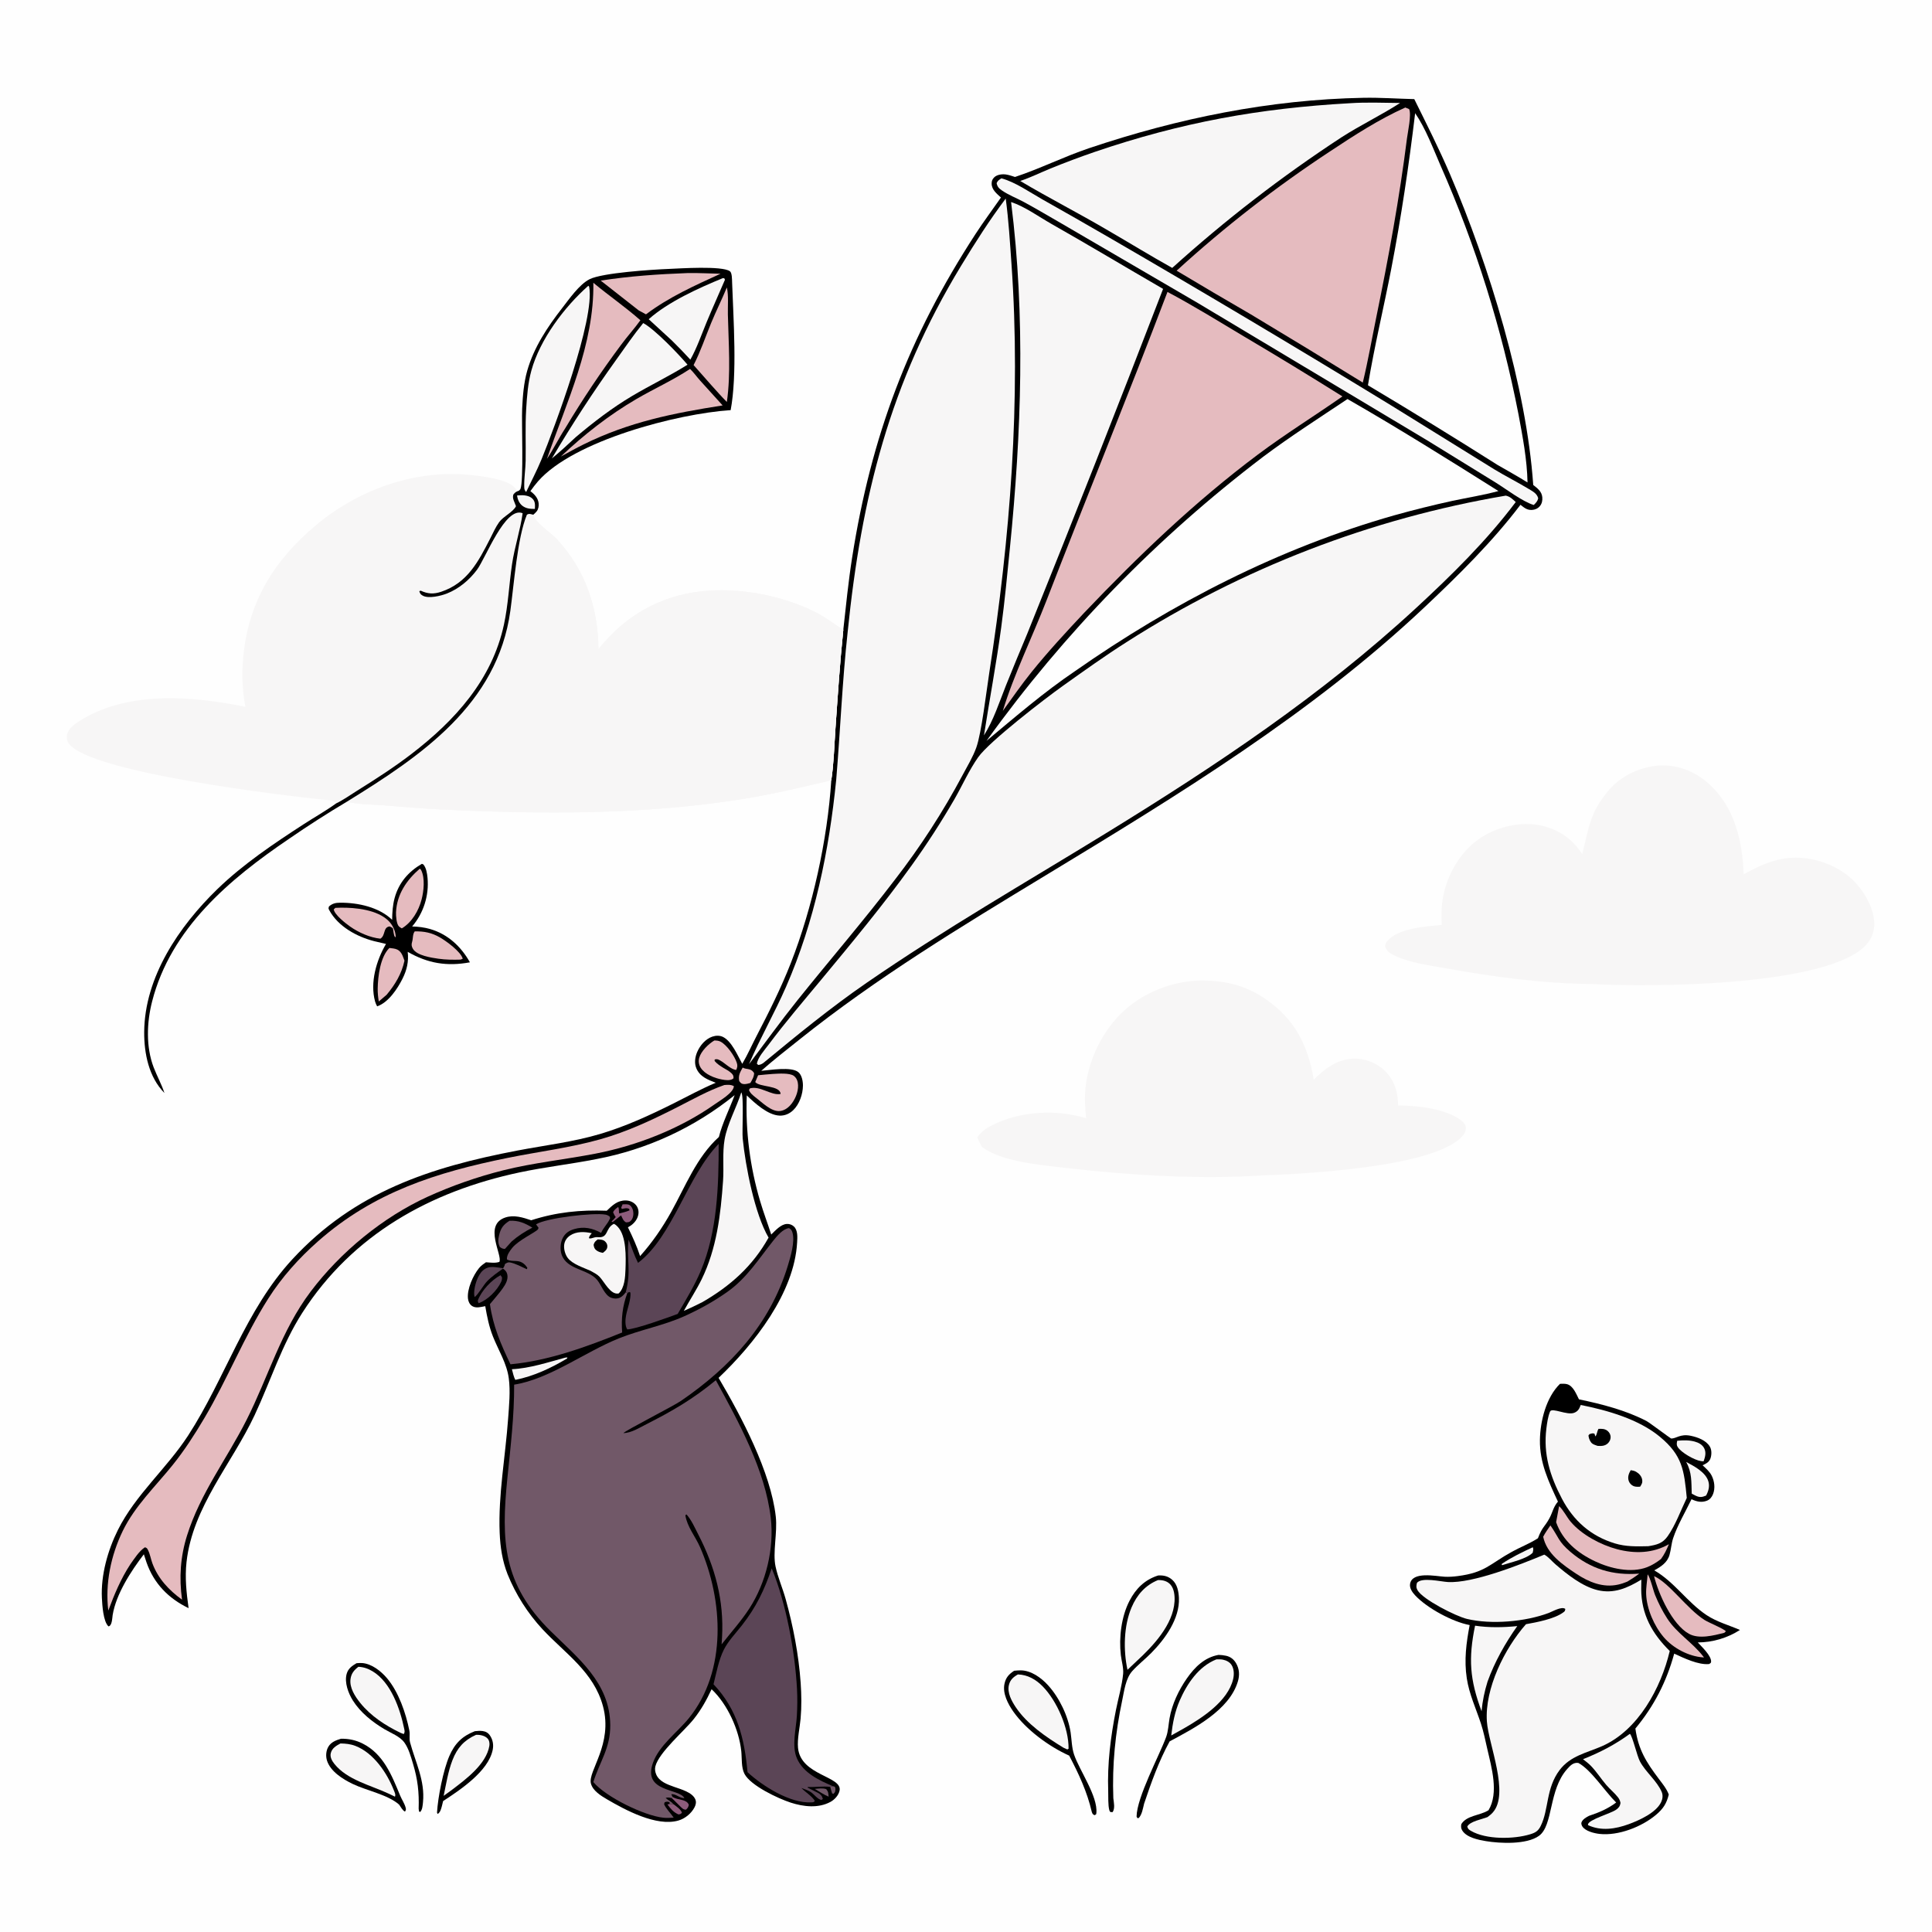 <svg version="1.1" xmlns="http://www.w3.org/2000/svg" style="display: block;" viewBox="0 0 2048 2048" width="1024" height="1024">
<path transform="translate(0,0)" fill="rgb(254,254,254)" d="M 0 0 L 2048 0 L 2048 2048 L 0 2048 L 0 0 z"/>
<path transform="translate(0,0)" fill="rgb(0,0,0)" d="M 1075.95 187.597 C 1102.57 178.782 1127.86 166.031 1154.52 157.063 C 1248.6 125.407 1345.94 105.515 1445.37 103.667 C 1463.37 103.332 1481.23 104.652 1499.2 105.067 C 1512.31 131.648 1525.52 157.726 1537.21 185.009 C 1578.33 280.98 1618.09 410.109 1625.29 514.097 C 1629.84 517.695 1634.32 520.906 1634.9 527.14 C 1635.21 530.493 1634.52 533.926 1632.3 536.547 C 1630.14 539.094 1627.16 540.387 1623.86 540.553 C 1618.61 540.815 1615.67 538.161 1611.76 535.085 C 1582.19 574.133 1545.89 609.908 1510.33 643.433 C 1390.1 756.768 1248.88 842.794 1108.26 928.027 C 1018.41 982.488 929.524 1036.29 847.321 1102.07 C 833.763 1112.92 819.961 1123.59 806.965 1135.11 C 816.392 1134.38 838.89 1130.41 846.278 1136.53 C 850.055 1139.66 851.19 1146.29 851.144 1150.89 C 851.054 1159.86 847.412 1170.55 840.827 1176.85 C 836.818 1180.69 831.78 1182.86 826.185 1182.58 C 813.768 1181.96 800.208 1169.41 791.593 1161.18 C 790.191 1199.07 794.981 1236.93 805.774 1273.27 C 809.268 1285.2 813.74 1296.81 817.526 1308.64 C 821.893 1304.49 827.606 1297.82 834.03 1297.44 C 836.756 1297.27 839.435 1298.21 841.458 1300.04 C 845.886 1304.04 845.276 1311.59 844.985 1316.98 C 842.089 1370.62 799.378 1424.78 761.737 1460.58 C 785.747 1501.3 817.097 1560.45 822.348 1607.58 C 824.251 1624.66 818.918 1645.68 822.109 1660.56 C 824.618 1672.26 829.592 1683.44 832.8 1694.97 C 840.767 1723.63 846.658 1754.09 848.728 1783.79 C 849.606 1796.39 849.784 1809.21 848.672 1821.8 C 847.811 1831.54 845.018 1843.27 845.943 1852.87 C 848.789 1882.42 893.198 1882.7 889.959 1898.19 C 888.919 1903.16 884.677 1907.71 880.343 1910.07 C 867.445 1917.1 851.612 1915.2 838.186 1910.85 C 824.901 1906.54 795.78 1892.92 789.176 1880.38 C 785.647 1873.68 786.569 1863.79 785.789 1856.31 C 783.418 1833.59 771.067 1806.32 754.313 1790.66 C 749.026 1802.06 743.223 1812.44 735.389 1822.3 C 725.322 1834.96 698.583 1857.46 694.713 1872.41 C 693.997 1875.17 694.463 1878.22 695.547 1880.85 C 698.718 1888.54 707.409 1891.56 714.594 1894.14 C 721.696 1896.69 733.887 1899.85 737.071 1907.38 C 738.285 1910.25 737.613 1913.16 736.24 1915.81 C 732.824 1922.39 726.118 1927.85 719.022 1929.87 C 695.702 1936.5 662.708 1918.62 643.405 1907.32 C 636.936 1903.54 628.453 1898.33 626.405 1890.63 C 622.921 1877.52 650.031 1849.06 639.203 1808.72 C 629.411 1772.24 599.225 1752.96 575.025 1727 C 559.307 1710.02 546.796 1690.33 538.099 1668.88 C 532.474 1654.62 530.286 1639.9 529.667 1624.64 C 528.053 1584.8 535.761 1543.76 538.628 1503.93 C 539.624 1490.1 541.168 1474.74 539.325 1460.99 C 537.197 1445.1 528.329 1431.37 522.53 1416.69 C 518.399 1406.24 516.278 1395.63 514.384 1384.58 C 510.052 1385.38 504.704 1387.05 500.666 1384.57 C 497.908 1382.89 496.439 1379.76 496.073 1376.64 C 494.896 1366.6 501.526 1351.86 507.831 1344.19 C 509.902 1341.67 512.462 1339.87 515.14 1338.05 C 519.853 1338.36 524.837 1339.18 529.374 1337.65 C 532.865 1330.44 512.014 1298.31 535.801 1290.55 C 544.957 1287.57 554.373 1290.59 563.08 1293.53 C 589.916 1284.91 615.104 1282.38 643.189 1283.42 C 649.198 1277.7 654.508 1272.37 663.421 1272.53 C 667.343 1272.6 671.213 1274.15 673.86 1277.1 C 676.283 1279.8 677.227 1283.36 676.735 1286.92 C 676.041 1291.96 672.787 1296.21 668.736 1299.1 C 667.74 1299.8 666.712 1300.44 665.637 1301.02 C 670.51 1310.98 675.085 1320.95 678.524 1331.52 C 691.377 1317.16 702.115 1301.54 711.477 1284.71 C 726.667 1257.4 738.419 1226.62 762.048 1205.24 C 765.74 1190.46 773.416 1175.28 778.76 1160.9 C 736.315 1195.22 686.029 1218.5 632.395 1228.64 C 605.221 1234.04 577.619 1237.07 550.495 1242.85 C 456.007 1262.99 373.724 1308.73 320.533 1391.5 C 298.758 1425.38 286.903 1463.86 269.935 1500.06 C 245.756 1551.65 204.224 1597.29 197.722 1655.8 C 195.885 1672.34 197.639 1688.35 199.91 1704.71 C 178.657 1694.4 163.229 1678.8 155.319 1656.23 C 154.33 1653.37 153.383 1650.5 152.48 1647.62 C 138.998 1665.2 123.03 1689.74 119.423 1712.01 C 118.882 1715.36 118.878 1723.39 115 1724.03 C 109.422 1719.05 108.374 1701.33 108.013 1694 C 106.816 1669.66 114.24 1643.3 125.052 1621.68 C 143.764 1584.26 176.775 1556.62 199.458 1521.66 C 238.99 1460.71 259.919 1389 309.87 1334.93 C 375.868 1263.49 455.849 1237.32 548.466 1219.63 C 577.72 1214.04 607.653 1210.54 636.254 1202.03 C 663.403 1193.96 689.143 1182.08 714.425 1169.44 C 729.092 1162.11 743.592 1154.12 758.716 1147.78 C 750.333 1144.54 741.888 1141.39 738.136 1132.41 C 735.817 1126.87 736.771 1120.45 739.095 1115.08 C 742.082 1108.17 747.834 1101.35 755.141 1098.86 C 758.867 1097.59 763.059 1097.47 766.624 1099.31 C 775.722 1104.01 781.981 1118.91 786.816 1127.71 C 792.548 1117.96 797.128 1107.53 802.348 1097.5 C 815.336 1072.54 827.952 1047.29 838.234 1021.07 C 861.334 962.156 877.162 890.168 881.201 827.086 C 883.94 809.015 884.368 790.051 885.647 771.789 C 888.085 736.987 890.367 702.22 893.944 667.51 C 896.771 642.062 899.318 616.373 903.293 591.078 C 923.502 462.45 963.178 356.93 1034.27 247.782 C 1042.79 234.704 1052.13 222.188 1061.05 209.382 C 1056.73 205.408 1051.15 201.087 1051.18 194.592 C 1051.2 191.739 1051.97 189.829 1054.04 187.86 C 1057.17 184.898 1062.76 184.353 1066.79 185.026 C 1069.89 185.543 1072.96 186.631 1075.95 187.597 z"/>
<path transform="translate(0,0)" fill="rgb(247,246,246)" d="M 1596.15 525.393 C 1600.57 526.211 1603.56 529.253 1606.75 532.18 C 1575.82 573.347 1538.54 609.951 1500.79 644.802 C 1400.82 737.088 1289.12 811.493 1173.5 882.561 C 1088.11 935.053 1001.02 984.976 918.457 1041.96 C 880.359 1068.25 844.838 1097.35 809.17 1126.79 C 807.258 1128.09 806.127 1128.61 803.829 1128.91 L 802.359 1127.67 C 803.143 1121.09 810.81 1112.63 814.83 1107.25 C 832.396 1083.73 851.639 1061.28 870.375 1038.69 C 903.073 999.251 936.469 959.099 966.304 917.48 C 982.639 894.755 997.841 871.236 1011.85 847.009 C 1020.18 832.511 1027.31 816.24 1036.96 802.629 C 1048.82 785.884 1107.82 740.459 1127.09 726.769 C 1149.3 710.99 1171.5 695.051 1194.52 680.462 C 1316.65 602.382 1453.24 549.648 1596.15 525.393 z"/>
<path transform="translate(0,0)" fill="rgb(113,88,104)" d="M 545.019 1467.78 C 582.403 1461.92 619.882 1433.24 656.032 1418.72 C 678.586 1409.65 703.176 1405.22 725.167 1395.35 C 741.322 1388.09 756.389 1379.75 770.882 1369.54 C 791.658 1354.9 804.411 1334.34 819.857 1314.95 C 823.688 1310.14 830.092 1302.54 836.392 1301.85 C 838.517 1303.11 839.271 1304.1 840.013 1306.51 C 842.957 1316.03 837.917 1332.59 835.099 1341.83 C 816.181 1403.85 774.452 1448.93 721.956 1484.93 C 713.57 1490.68 662.133 1516.79 660.827 1519.19 C 669.326 1518.93 677.732 1513.5 685.128 1509.76 C 713.011 1495.65 734.476 1483.09 758.815 1463.11 C 783.059 1507.42 811.072 1558.15 817.038 1608.98 C 820.83 1641.29 812.064 1677.75 794.355 1705.06 C 785.728 1718.36 774.725 1730.59 764.925 1743.08 C 765.096 1740.67 765.25 1738.25 765.388 1735.84 C 767.607 1696.44 758.068 1661.24 740.151 1626.49 C 736.539 1619.48 732.948 1611.2 727.701 1605.34 L 726.507 1606.26 C 728.443 1618.55 737.073 1628.62 742.003 1639.87 C 766.632 1696.05 770.945 1771.22 730.192 1821.4 C 718.043 1836.35 698.901 1849.99 692.219 1868.52 C 680.812 1900.14 720.265 1895.52 725.46 1906.04 C 720.542 1906.43 716.175 1901.14 711.599 1902.03 L 712.949 1904.86 L 712.076 1906.04 C 709.784 1905.59 707.877 1904.99 705.628 1905.94 C 708.253 1908.52 711.524 1909.53 713.776 1912.47 L 709.837 1912.31 L 709.758 1910.43 C 707.228 1909.69 707.045 1909.61 704.572 1910.48 L 703.957 1912.46 C 705.77 1917.11 711.239 1922.44 714.155 1926.78 C 710.55 1926.99 706.842 1927.24 703.241 1926.86 C 682.987 1924.77 642.163 1904.91 628.965 1889.05 C 635.803 1867.22 647.101 1853.13 646.903 1828.68 C 646.537 1783.67 612.599 1757.6 583.474 1728.83 C 533.069 1679.04 531.101 1633.38 537.83 1567 C 541.176 1533.99 545.187 1500.98 545.019 1467.78 z"/>
<path transform="translate(0,0)" fill="rgb(247,246,246)" d="M 898.536 670.119 C 913.149 526.262 943.261 406.116 1018.98 281.459 C 1033.85 256.981 1048.85 233.385 1066.11 210.488 C 1069.22 233.521 1070.6 256.916 1072.23 280.098 C 1082.33 424.286 1070.86 570.583 1048.66 713.228 C 1045.67 732.47 1040.47 776.935 1034.93 792.419 C 1031.35 802.422 1025.34 812.339 1020.34 821.701 C 999.633 860.571 975.663 897.616 948.692 932.436 C 915.442 976.065 879.622 1017.51 845.355 1060.28 C 827.572 1082.48 811.028 1105.39 793.96 1128.09 C 805.89 1100.12 821.138 1073.8 833.297 1045.94 C 863.633 976.44 878.907 901.69 886.424 826.492 C 890.757 774.421 892.853 722.05 898.536 670.119 z"/>
<path transform="translate(0,0)" fill="rgb(229,187,191)" d="M 1237.57 309.462 C 1265.13 324.076 1292.01 340.751 1318.81 356.738 C 1353.83 377.439 1388.58 398.598 1423.04 420.21 C 1393.28 441.02 1362.67 459.943 1333.52 481.765 C 1266.61 531.853 1206.69 589.27 1149.15 649.708 C 1130.23 669.845 1110.75 690.956 1093.45 712.442 C 1082.78 725.696 1073 739.811 1063.02 753.596 C 1074.36 715.945 1094.71 674.277 1109.27 636.693 C 1151.61 527.447 1195.99 419.007 1237.57 309.462 z"/>
<path transform="translate(0,0)" fill="rgb(247,246,246)" d="M 1071.79 214.149 C 1086.23 218.887 1101.22 229.786 1114.52 237.329 C 1154.25 259.849 1193.4 283.364 1232.92 306.239 C 1185.93 428.469 1137.93 550.311 1088.94 671.755 C 1081.28 689.968 1073.76 708.237 1066.37 726.559 C 1059.34 744.264 1053.26 763.382 1043.05 779.512 C 1049 741.222 1056.18 703.264 1061.36 664.824 C 1065.12 636.921 1067.74 608.801 1070.55 580.789 C 1082.74 459.057 1087.1 335.875 1071.79 214.149 z"/>
<path transform="translate(0,0)" fill="rgb(254,254,254)" d="M 1428.41 423.006 C 1482.53 454.043 1535.6 487.293 1588.4 520.529 C 1572.37 524.871 1556.06 527.447 1539.83 530.876 C 1519.03 535.424 1498.37 540.567 1477.86 546.297 C 1356.27 580.853 1242.78 639.186 1139.48 711.493 C 1106.36 733.878 1076.45 759.757 1045.78 785.287 C 1127.99 670.964 1226.76 569.528 1338.86 484.318 C 1367.81 462.61 1398.32 443.072 1428.41 423.006 z"/>
<path transform="translate(0,0)" fill="rgb(229,187,191)" d="M 1489.71 113.966 L 1493.74 115.655 C 1496.4 121.585 1492.32 139.849 1491.47 146.593 C 1483.45 210.226 1471.96 272.768 1459.07 335.572 C 1454.3 358.85 1450.2 382.435 1444.62 405.53 C 1405.31 381.222 1365.84 357.182 1326.21 333.414 C 1299.79 318.12 1273.47 302.628 1247.28 286.939 C 1298.13 240.486 1352.59 198.143 1410.14 160.311 C 1435.36 143.595 1462.07 126.319 1489.71 113.966 z"/>
<path transform="translate(0,0)" fill="rgb(254,254,254)" d="M 1500.12 119.976 C 1511.22 136.09 1519.17 157.389 1526.97 175.341 C 1564.3 259.978 1592.04 348.524 1609.69 439.327 C 1614.11 463.031 1618.76 487.259 1619.24 511.422 C 1608.88 504.935 1598.08 499.004 1587.5 492.872 C 1542.07 464.112 1496.26 435.958 1450.08 408.416 C 1456.86 367.171 1466.82 326.222 1474.75 285.159 C 1485.36 230.147 1493.43 175.593 1500.12 119.976 z"/>
<path transform="translate(0,0)" fill="rgb(247,246,246)" d="M 1430.68 109.433 C 1448.35 108.209 1466.46 109.011 1484.18 109.161 C 1463.98 122.174 1442.12 132.615 1421.91 145.629 C 1358.64 187.027 1298.7 233.291 1242.62 284 C 1219.63 271.193 1197.22 257.401 1174.45 244.211 C 1143.81 226.147 1112.05 210.032 1081.49 191.838 C 1092.26 188.215 1102.86 183.035 1113.39 178.7 C 1129.01 172.329 1144.8 166.405 1160.75 160.934 C 1251.96 129.869 1334.91 114.751 1430.68 109.433 z"/>
<path transform="translate(0,0)" fill="rgb(229,187,191)" d="M 767.86 1150.16 C 771.361 1149.93 774.93 1149.59 777.952 1151.41 C 777.55 1158.38 763.371 1166.53 757.835 1170.44 C 721.145 1196.41 675.217 1214.43 631.137 1222.92 C 598.569 1229.19 565.656 1232.53 533.41 1240.59 C 506.013 1247.47 479.29 1256.81 453.567 1268.48 C 405.887 1290.22 360.977 1327.17 329.381 1369.02 C 297.924 1410.68 284.428 1459.63 261.214 1505.48 C 240.289 1546.81 212.391 1582.78 198.288 1627.63 C 191.203 1650.16 189.749 1672.34 192.967 1695.72 C 179.122 1685.73 167.651 1673.5 161.588 1657.33 C 159.875 1652.76 159.097 1647.44 156.89 1643.13 C 155.892 1641.19 155.757 1640.95 153.649 1640.18 C 147.407 1644.24 142.492 1652.18 138.178 1658.16 C 128.077 1673.62 121.218 1690.06 114.807 1707.27 C 111.307 1678.61 117.612 1648.6 130.168 1622.77 C 142.936 1596.5 164.674 1575.74 182.838 1553.23 C 195.432 1537.62 206.251 1520.78 216.468 1503.54 C 241.13 1461.93 259.018 1416.38 284.461 1376.39 C 298.841 1353.79 317.035 1333.55 337.093 1315.86 C 396.141 1263.76 462.353 1242.8 538.018 1227.44 C 570.847 1220.77 604.069 1216.79 636.377 1207.68 C 665.186 1199.56 691.911 1186.95 718.491 1173.41 C 734.644 1165.19 750.7 1156.1 767.86 1150.16 z"/>
<path transform="translate(0,0)" fill="rgb(113,88,104)" d="M 533.341 1344.35 C 533.566 1343.99 533.801 1343.63 534.016 1343.26 C 534.715 1342.05 535.008 1341.26 535.288 1339.94 C 537.124 1338.73 538.495 1337.78 540.787 1338.24 C 546.347 1339.35 553.225 1343 558.442 1345.42 L 559.027 1343.97 C 557.059 1340.76 553.98 1338 550.213 1337.14 C 546.064 1336.19 540.892 1337.28 537.371 1335.01 C 536.964 1330.71 540.399 1326 542.985 1322.8 C 549.702 1314.48 567.949 1306.23 570.262 1303.12 C 570.611 1302.66 570.668 1302.03 570.871 1301.48 L 568.233 1297.86 C 578.863 1291.04 629.477 1285.24 641.853 1287.55 C 643.495 1287.86 644.678 1288.48 646.077 1289.36 C 646.898 1291.64 647.064 1290.71 646.179 1292.59 C 643.766 1297.7 639.601 1301.41 637.19 1306.91 C 628.19 1301.85 618.701 1299.87 608.625 1302.9 C 603.244 1304.51 599.238 1307.15 596.583 1312.23 C 593.948 1317.27 593.504 1324.61 595.355 1329.97 C 600.983 1346.26 623.287 1345.03 633.016 1356.81 C 637.541 1362.29 640.821 1372.83 647.608 1375.56 C 650.618 1376.77 654.109 1376.9 657.096 1375.57 C 659.679 1374.42 661.629 1372.11 663.326 1369.91 L 665.017 1370.58 C 659.832 1384.64 658.4 1397.64 659.514 1412.5 C 622.008 1427.59 581.59 1442.47 541.119 1446.21 C 530.97 1425.04 522.637 1405.92 519.346 1382.45 C 523.787 1376.98 528.745 1371.59 532.807 1365.85 C 535.878 1361.51 538.895 1356.46 537.754 1350.96 C 537.163 1348.11 535.521 1346.4 533.214 1344.76 L 533.341 1344.35 z"/>
<path transform="translate(0,0)" fill="rgb(91,69,86)" d="M 818.054 1662.51 C 833.219 1698.97 842.77 1750.89 844.866 1790.51 C 845.36 1799.84 845.243 1809.41 844.72 1818.75 C 843.936 1832.74 839.044 1850.57 844.712 1863.81 C 851.351 1879.31 868.194 1887.21 882.926 1893.43 L 880.088 1894.18 C 872.113 1893.2 864.321 1894.66 856.281 1894.27 L 856.175 1894.98 C 859.692 1896.85 863.315 1898.51 866.829 1900.37 C 869.941 1902.02 871.308 1903.58 872.272 1906.92 L 870.822 1908.07 C 866.405 1907.26 863.032 1901.85 859.134 1899.45 C 856.221 1897.65 852.703 1896.53 849.498 1895.35 C 853.836 1899.88 860.599 1903.79 863.795 1909.04 C 862.507 1910.54 862.183 1910.47 860.259 1910.58 C 837.576 1911.9 808.317 1893.21 792.418 1878.61 C 789.123 1842.77 781.793 1812.28 756.355 1785.38 C 759.378 1773.48 761.746 1759.87 767.244 1748.86 C 771.934 1739.48 779.833 1731.39 786.287 1723.15 C 801.458 1703.79 810.235 1685.68 818.054 1662.51 z"/>
<path transform="translate(0,0)" fill="rgb(91,69,86)" d="M 676.34 1338.69 C 713.15 1310.87 728.626 1246.52 761.824 1212.56 C 761.892 1256.95 760.371 1305.57 742.943 1346.96 C 736.215 1362.93 727.085 1377.85 718.384 1392.81 C 708.394 1396.52 673.674 1409.08 664.901 1409.22 C 662.322 1405.25 662.829 1398.55 663.716 1394.04 C 665.13 1386.85 668.948 1377.37 668.285 1370.18 L 667.102 1369.55 L 665.017 1370.58 L 663.326 1369.91 C 669.507 1346.09 663.746 1334.91 666.355 1314.08 C 669.54 1322.23 672.389 1330.91 676.34 1338.69 z"/>
<path transform="translate(0,0)" fill="rgb(247,246,246)" d="M 1061.58 189.031 C 1076.51 193.122 1091.63 203.836 1105.08 211.439 C 1128.78 224.775 1152.39 238.261 1175.92 251.896 C 1276.23 310.042 1375.86 369.358 1474.79 429.831 L 1583.94 497.479 C 1596.05 504.835 1608.75 511.165 1620.85 518.504 C 1625.08 521.071 1629.31 523.206 1630.57 528.248 C 1629.78 531.512 1628.14 533.022 1625.87 535.321 C 1613.85 531.681 1596.91 518.646 1585.72 511.692 L 1512.8 466.747 L 1269.97 321.33 L 1126.24 237.485 C 1112.52 229.649 1098.91 221.429 1085 213.952 C 1077.48 209.91 1069.2 206.782 1062.16 201.949 C 1058.92 199.728 1057.21 197.999 1056.46 194.108 C 1057.81 191.197 1058.96 190.78 1061.58 189.031 z"/>
<path transform="translate(0,0)" fill="rgb(247,246,246)" d="M 785.797 1157.93 C 788.756 1161.57 786.486 1198.79 787.294 1206.82 C 790.287 1236.63 800.008 1286.78 814.728 1311.92 C 797.833 1342.18 774.181 1363.21 744.412 1380.37 C 737.996 1383.68 731.483 1386.68 724.888 1389.61 C 731.01 1378.33 738.128 1367.66 743.789 1356.1 C 759.746 1323.5 763.968 1287.46 766.468 1251.72 C 767.465 1237.47 765.667 1221.82 768.112 1207.85 C 771.046 1191.08 780.655 1174.35 785.797 1157.93 z"/>
<path transform="translate(0,0)" fill="rgb(247,246,246)" d="M 650.713 1297.31 C 652.544 1298.14 653.467 1298.99 654.832 1300.44 C 664.229 1310.48 663.478 1332.71 663.048 1345.53 C 662.772 1353.78 662.147 1365.24 655.778 1371.13 C 647.026 1372.82 640.708 1358.75 635.461 1353.37 C 633.101 1350.95 629.961 1349.29 627.021 1347.68 L 625.763 1347 C 618.407 1343.71 606.728 1340 601.833 1333.48 C 599.08 1329.81 597.459 1323.98 598.063 1319.42 C 598.603 1315.33 600.894 1312.01 604.28 1309.71 C 611.034 1305.14 619.7 1305.54 627.297 1307.24 C 625.796 1309.1 624.674 1310.12 624.246 1312.55 C 626.25 1312.89 625.565 1313.01 627.303 1312.53 C 629.63 1311.9 631.262 1311.2 633.738 1311.44 C 645.379 1312.56 641.284 1302.11 650.713 1297.31 z"/>
<path transform="translate(0,0)" fill="rgb(0,0,0)" d="M 633.626 1313.81 C 636.331 1313.98 639.394 1313.99 641.461 1316.03 C 643.197 1317.75 644.031 1319.48 643.747 1321.93 C 643.41 1324.85 641.17 1326.43 639.05 1328.08 C 636.47 1327.55 634.3 1327.01 632.137 1325.36 C 630.027 1323.74 629.666 1322.03 629.238 1319.56 C 630.077 1316.48 631.236 1315.72 633.626 1313.81 z"/>
<path transform="translate(0,0)" fill="rgb(229,187,191)" d="M 819.225 1138.41 C 824.761 1138.14 837.025 1137.08 841.578 1140.52 C 843.83 1142.22 845.174 1144.81 845.685 1147.54 C 847.057 1154.85 843.93 1163.39 839.656 1169.26 C 836.6 1173.45 832.298 1177.06 826.988 1177.71 C 817.572 1178.86 807.712 1168.32 800.591 1163.08 C 797.778 1160.72 795.291 1158.97 793.954 1155.46 L 794.903 1153.74 C 805.721 1150.58 817.519 1161.65 827.487 1159.63 C 826.934 1150.34 804.981 1152.61 800.576 1147.01 L 803.615 1139.81 C 808.796 1139.2 814.026 1138.86 819.225 1138.41 z"/>
<path transform="translate(0,0)" fill="rgb(229,187,191)" d="M 757.218 1102.95 C 759.57 1103 761.63 1103.08 763.788 1104.19 C 770.562 1107.69 778.737 1119.51 781.013 1126.53 C 781.979 1129.51 781.722 1131.41 780.401 1134.18 C 774.851 1133.75 768.444 1126.92 763.49 1124.19 C 761.292 1122.97 760.069 1122.39 757.588 1123.11 L 757.543 1124.69 C 760.154 1127.83 763.287 1129.72 766.685 1131.91 C 769.579 1133.57 773.133 1135.41 775.5 1137.77 C 777.212 1139.48 777.694 1140.7 777.546 1143.04 C 777.249 1143.28 776.98 1143.55 776.655 1143.76 C 773.566 1145.67 768.762 1144.96 765.375 1144.34 C 757.554 1142.91 747.207 1138.91 742.765 1131.84 C 740.766 1128.66 740.154 1125.01 741.179 1121.38 C 743.203 1114.21 750.998 1106.67 757.218 1102.95 z"/>
<path transform="translate(0,0)" fill="rgb(113,88,104)" d="M 540.13 1294.06 C 549.594 1293.57 556.426 1296.56 564.312 1301.34 C 556.383 1305.51 549.118 1310.09 542.363 1316 L 535.216 1323.93 C 532.519 1323.67 532.06 1323.39 529.827 1321.83 C 527.684 1317.6 527.984 1314.15 529.025 1309.58 C 530.759 1301.96 533.547 1298.15 540.13 1294.06 z"/>
<path transform="translate(0,0)" fill="rgb(247,246,246)" d="M 599.35 1439.1 L 601.508 1438.96 L 601.079 1440.1 C 583.903 1450.31 565.988 1458.75 546.316 1462.73 C 544.431 1459.49 543.672 1455.03 542.629 1451.41 C 561.519 1450.56 581.165 1444 599.35 1439.1 z"/>
<path transform="translate(0,0)" fill="rgb(91,69,86)" d="M 533.214 1344.76 C 527.383 1348.93 521.347 1353.01 516.356 1358.19 C 512.587 1362.1 506.54 1372.76 503.103 1374.94 C 502.709 1373.4 502.567 1372.02 502.61 1370.43 C 502.81 1363.04 506.254 1351.72 511.885 1346.75 C 518.425 1340.97 525.633 1343.52 533.341 1344.35 L 533.214 1344.76 z"/>
<path transform="translate(0,0)" fill="rgb(91,69,86)" d="M 530.597 1351.75 L 532.131 1354.02 C 532.211 1355.9 531.977 1357.25 531.184 1358.94 C 526.92 1368.04 516.854 1378.16 507.386 1381.42 C 506.685 1380.51 506.675 1379.78 506.472 1378.67 C 510.385 1368.08 520.755 1357.09 530.597 1351.75 z"/>
<path transform="translate(0,0)" fill="rgb(141,92,123)" d="M 659.961 1276.66 C 662.111 1276.6 665.222 1276.24 667.16 1277.29 C 669.281 1278.44 670.643 1281.28 671.117 1283.55 C 671.791 1286.78 671.319 1291.08 669.063 1293.67 C 667.296 1295.69 666.018 1295.62 663.58 1295.74 C 660.631 1294.13 659.746 1291.26 658.39 1288.36 C 655.456 1290.75 652.479 1293.09 649.462 1295.38 L 648.237 1294.84 C 649.922 1293.34 651.324 1291.92 652.698 1290.13 C 651.417 1288.47 650.697 1286.92 649.896 1284.99 C 651.17 1282.4 652.833 1281.24 655.072 1279.57 C 656.588 1280.21 655.631 1284.35 656.498 1286.33 C 660.165 1285.38 663.878 1284.57 667.343 1283.01 L 666.95 1281.46 C 664.143 1280.13 662.151 1281.04 659.136 1281.55 L 658.512 1280.12 L 659.961 1276.66 z"/>
<path transform="translate(0,0)" fill="rgb(229,187,191)" d="M 787.259 1131.69 C 789.978 1133.19 791.782 1132.81 794.512 1133.61 C 796.955 1134.33 798.056 1135.51 799.404 1137.54 C 799.27 1141.58 797.323 1144.53 795.432 1147.99 C 793.429 1148.61 790.402 1149.39 788.304 1149.16 C 785.626 1148.87 785.154 1147.95 783.626 1146.01 C 782.407 1140.16 784.468 1136.73 787.259 1131.69 z"/>
<path transform="translate(0,0)" fill="rgb(141,92,123)" d="M 712.076 1906.04 L 712.949 1904.86 C 713.448 1905.13 713.942 1905.4 714.446 1905.65 C 719.645 1908.23 727.772 1907.21 730.18 1913.14 C 729.652 1915.66 729.081 1916.52 727.225 1918.31 C 724.194 1918.41 723.152 1916.78 720.955 1914.75 C 717.919 1911.95 715.196 1908.73 712.076 1906.04 z"/>
<path transform="translate(0,0)" fill="rgb(141,92,123)" d="M 713.776 1912.47 C 716.698 1914.56 721.903 1918.16 722.898 1921.58 C 721.405 1923.06 721.306 1923.08 719.218 1923.38 C 713.768 1920.97 710.956 1917.46 707.491 1912.73 L 709.837 1912.31 L 713.776 1912.47 z"/>
<path transform="translate(0,0)" fill="rgb(113,88,104)" d="M 863.695 1896.3 C 867.651 1896.01 872.049 1895.2 875.839 1896.57 C 878.23 1899.44 877.987 1900.9 878.411 1904.54 C 873.442 1902.6 868.368 1898.99 863.695 1896.3 z"/>
<path transform="translate(0,0)" fill="rgb(113,88,104)" d="M 882.926 1893.43 L 884.987 1894.01 C 885.955 1896.36 885.572 1897.12 885.106 1899.66 L 883.534 1901.6 L 882.075 1901.05 C 881.378 1898.76 880.664 1896.5 880.088 1894.18 L 882.926 1893.43 z"/>
<path transform="translate(0,0)" fill="rgb(247,246,246)" d="M 550.05 520.151 C 550.596 519.559 551.367 519.115 551.688 518.377 C 555.241 510.204 552.801 447.897 553.517 433.131 C 554.164 419.799 555.204 405.933 558.864 393.06 C 565.905 368.297 580.192 346.781 595.853 326.662 C 603.429 316.93 613.919 301.642 624.916 296.022 C 638.326 289.169 691.383 285.769 709.139 285.066 C 720.338 284.622 765.427 281.521 773.749 287.545 C 776.057 289.216 775.957 296.441 776.057 299.271 C 777.452 338.731 781.603 397.026 774.524 434.753 C 718.104 438.419 607.927 467.108 570.303 510.244 C 567.405 513.567 564.777 517.061 562.213 520.646 C 566.506 523.822 570.326 527.883 570.98 533.452 C 571.31 536.257 570.749 539.66 568.998 541.95 C 567.955 543.315 566.578 544.499 565.299 545.638 C 566.469 553.434 584.755 565.414 590.571 571.798 C 620.748 604.922 633.79 643.747 634.405 688.201 C 662.205 653.157 698.842 631.828 743.456 626.838 C 782.857 622.431 829.142 631.123 864.512 648.986 C 874.931 654.248 883.97 661.581 893.944 667.51 C 890.367 702.22 888.085 736.987 885.647 771.789 C 884.368 790.051 883.94 809.015 881.201 827.086 C 850.498 834.328 819.884 841.698 788.719 846.725 C 682.515 863.855 574.868 863.219 467.782 858.061 C 447.088 857.065 426.586 855.193 405.94 853.604 C 393.372 852.636 379.941 852.81 367.733 849.797 C 346.901 862.21 326.485 875.308 306.519 889.071 C 243.285 931.946 181.061 984.036 161.228 1061.63 C 155.534 1083.91 154.579 1109.76 162.902 1131.52 C 166.392 1140.64 171.261 1149.34 174.294 1158.6 C 157.776 1141.85 152.715 1116.78 152.862 1093.99 C 153.238 1035.68 189.799 981.974 230.237 942.694 C 257.49 916.223 290.086 894.35 321.868 873.74 C 333.22 866.378 345.368 859.589 356.293 851.673 C 352.928 848.099 349.857 848.398 345.261 847.929 C 303.289 843.64 96.255 819.348 73.004 788.342 C 71.075 785.769 70.369 782.053 71.001 778.912 C 72.21 772.909 77.819 768.52 82.636 765.349 C 133.459 731.892 203.347 737.633 260.095 749.23 C 256.857 732.496 256.217 714.727 257.714 697.77 C 262.971 638.229 290.309 593.986 335.36 556.372 C 379.577 519.453 438.786 497.912 496.538 503.302 C 508.659 504.433 537.859 507.559 545.661 517.03 C 546.788 518.399 547.255 519.227 548.991 519.908 C 549.328 520.041 549.697 520.07 550.05 520.151 z"/>
<path transform="translate(0,0)" fill="rgb(247,246,246)" d="M 367.733 849.797 C 446.151 801.388 527.225 746.939 540.984 647.539 C 544.836 619.705 548.357 570.088 558.529 545.621 C 561.128 544.086 562.421 545.005 565.299 545.638 C 566.469 553.434 584.755 565.414 590.571 571.798 C 620.748 604.922 633.79 643.747 634.405 688.201 C 662.205 653.157 698.842 631.828 743.456 626.838 C 782.857 622.431 829.142 631.123 864.512 648.986 C 874.931 654.248 883.97 661.581 893.944 667.51 C 890.367 702.22 888.085 736.987 885.647 771.789 C 884.368 790.051 883.94 809.015 881.201 827.086 C 850.498 834.328 819.884 841.698 788.719 846.725 C 682.515 863.855 574.868 863.219 467.782 858.061 C 447.088 857.065 426.586 855.193 405.94 853.604 C 393.372 852.636 379.941 852.81 367.733 849.797 z"/>
<path transform="translate(0,0)" fill="rgb(0,0,0)" d="M 550.05 520.151 C 550.596 519.559 551.367 519.115 551.688 518.377 C 555.241 510.204 552.801 447.897 553.517 433.131 C 554.164 419.799 555.204 405.933 558.864 393.06 C 565.905 368.297 580.192 346.781 595.853 326.662 C 603.429 316.93 613.919 301.642 624.916 296.022 C 638.326 289.169 691.383 285.769 709.139 285.066 C 720.338 284.622 765.427 281.521 773.749 287.545 C 776.057 289.216 775.957 296.441 776.057 299.271 C 777.452 338.731 781.603 397.026 774.524 434.753 C 718.104 438.419 607.927 467.108 570.303 510.244 C 567.405 513.567 564.777 517.061 562.213 520.646 C 566.506 523.822 570.326 527.883 570.98 533.452 C 571.31 536.257 570.749 539.66 568.998 541.95 C 567.955 543.315 566.578 544.499 565.299 545.638 C 562.421 545.005 561.128 544.086 558.529 545.621 C 548.357 570.088 544.836 619.705 540.984 647.539 C 527.225 746.939 446.151 801.388 367.733 849.797 C 346.901 862.21 326.485 875.308 306.519 889.071 C 243.285 931.946 181.061 984.036 161.228 1061.63 C 155.534 1083.91 154.579 1109.76 162.902 1131.52 C 166.392 1140.64 171.261 1149.34 174.294 1158.6 C 157.776 1141.85 152.715 1116.78 152.862 1093.99 C 153.238 1035.68 189.799 981.974 230.237 942.694 C 257.49 916.223 290.086 894.35 321.868 873.74 C 333.22 866.378 345.368 859.589 356.293 851.673 C 363.903 848.011 371.451 842.615 378.636 838.134 C 398.142 825.968 417.716 813.368 435.974 799.37 C 482.197 763.929 521.603 720.644 534.232 661.975 C 538.735 641.06 539.666 619.309 542.773 598.141 C 545.441 579.968 551.761 561.062 554.01 544.015 C 535.494 536.495 514.813 591.728 505.569 604.074 C 497.461 614.901 486.384 624.168 473.726 629.158 C 467.619 631.565 454.066 634.958 447.929 631.295 C 445.541 629.87 445.325 629.122 444.474 626.649 L 445.994 626.149 C 453.458 629.621 459.691 629.954 467.592 627.325 C 495.488 618.045 507.108 595.297 519.611 570.902 C 522.555 565.157 525.316 558.815 529.073 553.57 C 533.493 547.4 543.968 542.854 546.97 536.582 L 545.308 532.361 C 544.088 529.29 543.338 527.758 544.105 524.348 C 546.278 521.593 546.918 521.381 550.05 520.151 z"/>
<path transform="translate(0,0)" fill="rgb(247,246,246)" d="M 623.663 302.904 L 624.514 303.868 C 631.108 337.864 587.342 454.625 574.014 486.965 C 569.176 498.703 563.215 510.026 557.775 521.497 C 557.609 521.356 557.413 521.242 557.276 521.073 C 555.765 519.215 555.749 517.936 555.704 515.582 C 555.531 506.594 557.046 497.382 557.204 488.341 C 557.521 470.197 556.655 451.993 557.758 433.871 C 558.596 420.115 559.607 406.098 563.288 392.769 C 572.413 359.723 598.099 325.575 623.663 302.904 z"/>
<path transform="translate(0,0)" fill="rgb(247,246,246)" d="M 681.837 342.469 C 694.014 348.963 719.101 375.122 728.815 386.603 C 709.821 398.515 689.557 408.198 670.285 419.626 C 649.009 432.244 629.398 447.321 610.503 463.228 C 602.15 471.016 593.848 478.768 584.99 485.988 C 606.071 450.286 628.721 415.534 652.873 381.833 C 662.322 368.593 671.555 355.082 681.837 342.469 z"/>
<path transform="translate(0,0)" fill="rgb(229,187,191)" d="M 628.971 299.761 C 645.33 313.373 662.802 325.332 678.831 339.489 C 672.426 348.446 664.903 356.639 658.369 365.535 C 637.141 394.005 617.382 423.54 599.169 454.026 C 592.268 464.579 586.762 475.977 579.748 486.459 C 600.693 425.969 630.032 365.063 628.971 299.761 z"/>
<path transform="translate(0,0)" fill="rgb(229,187,191)" d="M 731.498 391.085 C 735.256 394.708 738.539 399.349 742.049 403.287 L 766.024 429.764 C 713.576 437.965 666.852 447.3 618.692 471.051 C 610.503 475.062 602.524 479.633 594.493 483.958 C 618.698 461.01 646.012 439.627 674.891 422.821 C 693.59 411.94 713.418 403.031 731.498 391.085 z"/>
<path transform="translate(0,0)" fill="rgb(247,246,246)" d="M 766.383 294.775 L 767.807 295.048 L 768.482 296.548 C 762.091 311.583 755.296 326.432 749.047 341.529 C 743.582 354.73 738.801 368.775 731.801 381.236 C 725.434 374.235 718.884 367.527 712.147 360.888 L 687.66 338.397 C 708.188 319.991 740.84 305.248 766.383 294.775 z"/>
<path transform="translate(0,0)" fill="rgb(229,187,191)" d="M 729.064 289.445 C 740.573 289.227 752.265 289.97 763.79 290.18 C 736.203 302.777 709.134 314.907 684.758 333.223 L 677.003 328.998 L 636.774 297.443 C 667.628 292.657 697.907 290.635 729.064 289.445 z"/>
<path transform="translate(0,0)" fill="rgb(229,187,191)" d="M 770.495 304.706 C 772.465 313.091 771.377 324.52 771.578 333.285 C 772.277 363.743 774.838 395.849 770.5 426.094 C 764.94 420.55 759.753 414.58 754.469 408.77 L 735.232 387.006 C 742.549 372.802 747.756 357.172 753.845 342.384 C 759.077 329.68 765.253 317.412 770.495 304.706 z"/>
<path transform="translate(0,0)" fill="rgb(247,246,246)" d="M 548.055 525.27 C 548.751 525.181 549.449 525.108 550.148 525.051 C 554.782 524.683 560.965 525.131 564.432 528.618 C 567.593 531.797 567.159 535.4 567.004 539.502 C 562.143 539.473 557.82 539.237 553.814 536.206 C 550.396 533.619 548.685 529.377 548.055 525.27 z"/>
<path transform="translate(0,0)" fill="rgb(0,0,0)" d="M 1653.67 1466.91 C 1656 1466.81 1658.75 1466.68 1661.04 1467.26 C 1667.71 1468.98 1670.94 1477.88 1673.77 1483.36 C 1697.85 1488.35 1723.38 1494.93 1745.32 1506.31 C 1748.25 1507.83 1770.87 1524.81 1771.39 1524.84 C 1776.72 1525.23 1780.94 1519.62 1792.28 1522 C 1799.58 1523.53 1808.52 1526.71 1812.53 1533.5 C 1814.54 1536.89 1814.45 1541.81 1813.33 1545.49 C 1812 1549.91 1808.64 1551.38 1804.82 1553.27 C 1808.4 1556.6 1812.29 1559.91 1814.51 1564.36 C 1817.41 1570.19 1818.32 1577.52 1815.94 1583.68 C 1814.73 1586.83 1812.62 1589.57 1809.38 1590.83 C 1803.64 1593.05 1798.4 1591.75 1793.08 1589.23 C 1786.7 1602.51 1778.19 1616.7 1773.57 1630.62 C 1771.67 1636.34 1771.42 1642.56 1769.74 1648.34 C 1767.37 1656.51 1760.62 1660.78 1753.62 1664.65 C 1775.25 1677.21 1788.42 1698.33 1809.07 1712.1 C 1819.79 1719.24 1832.67 1722.71 1844.42 1727.83 C 1831.07 1736.38 1815.58 1740.96 1799.73 1741.05 C 1803.88 1745.65 1814.1 1755.02 1813.84 1761.46 C 1813.78 1763.03 1812.88 1763.13 1811.73 1763.95 C 1800.25 1765.08 1785.01 1757.64 1774.73 1752.92 C 1766.46 1782.99 1753.39 1808.4 1733.57 1832.34 C 1736.75 1854.87 1745.18 1868.09 1758.63 1885.94 C 1762.48 1891.04 1766.73 1896.24 1768.98 1902.28 C 1766.64 1911.85 1763.04 1917.41 1755.38 1923.85 C 1740.27 1936.54 1715.55 1946.22 1695.62 1944.03 C 1690.09 1943.42 1680.22 1941.11 1677.17 1935.81 C 1676.64 1934.88 1676.04 1933.19 1676.36 1932.08 C 1677.35 1928.71 1681.47 1926.37 1684.38 1924.87 C 1695.11 1921.3 1704.09 1917.53 1713.21 1910.75 C 1701.39 1899.15 1686.56 1875.88 1673.07 1868.77 C 1667.76 1868.11 1664.63 1871.5 1661.32 1875.18 C 1641.4 1897.37 1646.67 1935.03 1631.36 1946.08 C 1618.33 1955.49 1590.15 1954.18 1575.06 1951.66 C 1567.07 1950.33 1554.81 1947.84 1550.18 1940.59 C 1548.67 1938.22 1548.56 1936.31 1549.08 1933.59 C 1554.7 1924.55 1568.18 1924.55 1576.95 1919.48 C 1577.28 1919.29 1577.6 1919.09 1577.93 1918.89 C 1588.99 1900.41 1581.08 1873.55 1576.6 1853.99 C 1574.56 1845.09 1572.74 1835.91 1569.9 1827.23 C 1564.63 1811.16 1557.41 1795.93 1554.85 1779.06 C 1551.9 1759.61 1554.29 1741.75 1557.9 1722.63 C 1539.67 1719.28 1512.74 1704.64 1500.19 1691.23 C 1497.29 1688.13 1494.08 1683.74 1494.71 1679.23 C 1496.66 1665.27 1522.33 1670.94 1531.36 1671.4 C 1536 1671.64 1540.64 1671.32 1545.24 1670.72 C 1574.45 1666.96 1578.95 1658.04 1602.62 1644.98 C 1611.36 1640.16 1620.72 1636.57 1629.2 1631.29 C 1629.55 1631.07 1629.9 1630.84 1630.26 1630.61 C 1635.06 1618.16 1637.26 1618.93 1642.39 1609.54 C 1645.93 1603.05 1646.41 1597.67 1651.48 1591.78 C 1641.54 1570.45 1632.01 1550.51 1632.38 1526.44 C 1632.69 1506.4 1638.95 1481.27 1653.67 1466.91 z"/>
<path transform="translate(0,0)" fill="rgb(247,246,246)" d="M 1637.01 1647.97 C 1641.1 1650.06 1645.2 1655.1 1648.73 1658.14 C 1661.2 1668.89 1677.17 1681.64 1693.39 1685.58 C 1710.86 1689.83 1725.35 1683.25 1739.88 1674.47 C 1739.79 1677.78 1739.74 1681.1 1739.75 1684.42 C 1739.86 1711.26 1751.3 1731.7 1770 1750.13 C 1760.75 1789.32 1736.56 1834.29 1698.03 1851.09 C 1681.88 1858.13 1664.69 1861.26 1653.35 1876.21 C 1638.57 1895.7 1641.96 1918.13 1633.18 1935.67 C 1630.53 1940.95 1627.65 1942.7 1622.14 1944.39 C 1604.75 1949.74 1575.32 1950.2 1559.23 1940.77 C 1556.95 1939.44 1556.01 1938.73 1555.38 1936.17 C 1558.52 1930.52 1570.98 1928.58 1576.91 1926.14 C 1578.82 1924.69 1580.75 1923.15 1582.36 1921.37 C 1600.51 1901.23 1577.81 1849.01 1576.15 1824.78 C 1573.76 1789.95 1594.99 1747.31 1617.6 1721.72 C 1628.94 1719.68 1647.65 1716.19 1657.02 1709.29 C 1658.87 1707.92 1658.96 1707.88 1659.28 1705.52 C 1655.41 1702.53 1645.95 1708.2 1641.74 1709.79 C 1616.99 1719.13 1580.81 1722.29 1554.97 1716.1 C 1543.22 1713.28 1508.05 1695.45 1502.57 1685.6 C 1501.02 1682.81 1501.27 1680.81 1502.04 1677.85 C 1507.29 1671.69 1526.85 1676.53 1534.68 1677.01 C 1561.18 1678.64 1611.56 1658.54 1637.01 1647.97 z"/>
<path transform="translate(0,0)" fill="rgb(247,246,246)" d="M 1675.61 1489.32 C 1703.9 1494.95 1737.01 1504.37 1759.52 1523.01 C 1783.48 1542.85 1785.23 1558.55 1788.06 1587.85 C 1781.82 1600.82 1776.04 1616.8 1767.83 1628.43 C 1762.34 1636.21 1756.07 1637.6 1747.25 1639.04 C 1734.98 1639.32 1723.49 1639.65 1711.64 1636.03 C 1686.24 1628.26 1667.92 1611.95 1655.72 1588.72 C 1643.1 1564.7 1635.81 1541.53 1639.23 1514.21 C 1639.94 1508.52 1640.89 1501.62 1643.09 1496.31 C 1645.01 1491.65 1661.18 1500.68 1668.78 1497.58 C 1672.48 1496.07 1673.94 1493.79 1675.29 1490.22 C 1675.4 1489.92 1675.5 1489.62 1675.61 1489.32 z"/>
<path transform="translate(0,0)" fill="rgb(0,0,0)" d="M 1694.5 1514.65 C 1697.91 1514.54 1701.19 1514.47 1704.02 1516.76 C 1705.94 1518.32 1707.29 1520.7 1707.35 1523.21 C 1707.42 1525.73 1706.16 1528.38 1704.31 1530.06 C 1701.14 1532.93 1697.48 1532.94 1693.47 1532.68 C 1691.78 1532.07 1689.46 1531.39 1687.99 1530.33 C 1685.87 1528.81 1684.34 1525.24 1683.98 1522.72 C 1683.76 1521.11 1683.87 1521.59 1685.03 1520.19 C 1687.25 1519.58 1687.91 1519.06 1690.18 1519.71 L 1691.16 1522.67 C 1693 1520.62 1692.77 1517.49 1694.5 1514.65 z"/>
<path transform="translate(0,0)" fill="rgb(0,0,0)" d="M 1728.62 1558.45 C 1730.75 1558.77 1732.51 1559.08 1734.39 1560.18 C 1737.52 1562.01 1740.14 1564.84 1740.76 1568.52 C 1741.3 1571.78 1740.24 1573.43 1738.56 1576 C 1736.33 1576.04 1733.78 1576.22 1731.68 1575.35 C 1729.48 1574.44 1727.38 1572.28 1726.59 1570.03 C 1725.11 1565.8 1726.51 1562.1 1728.62 1558.45 z"/>
<path transform="translate(0,0)" fill="rgb(247,246,246)" d="M 1727.78 1837.91 C 1730.68 1840.74 1735.21 1861.19 1738.45 1867.25 C 1744.54 1878.66 1756.63 1887.95 1761.53 1899.68 C 1762.95 1903.1 1762.45 1906.97 1760.9 1910.28 C 1755.58 1921.58 1737.63 1929.64 1726.44 1933.73 C 1712.43 1938.84 1697.34 1941.2 1683.37 1934.73 C 1683.35 1934.48 1683.28 1934.23 1683.31 1933.99 C 1684 1928.82 1707.52 1922.43 1713.26 1918.29 C 1715.96 1916.35 1717.29 1914.61 1717.8 1911.23 C 1717.35 1908.78 1716.56 1907.05 1715.03 1905.11 C 1711.4 1900.49 1706.64 1896.66 1702.78 1892.18 C 1697.04 1885.53 1692.32 1877.84 1686.14 1871.6 C 1683.67 1869.11 1680.82 1866.96 1678.04 1864.84 C 1696.25 1857.56 1711.83 1849.51 1727.78 1837.91 z"/>
<path transform="translate(0,0)" fill="rgb(229,187,191)" d="M 1652.71 1596.57 C 1657.56 1601.11 1660.61 1607.88 1664.89 1612.99 C 1676.46 1626.81 1696.91 1637.68 1714.16 1642.22 C 1732.86 1647.15 1752.15 1646.67 1769.11 1636.9 C 1766.72 1642.62 1764.42 1647.6 1760.72 1652.62 C 1756.2 1656.12 1751.3 1659.25 1745.94 1661.3 C 1728.84 1667.84 1706.82 1662.66 1690.82 1655.06 C 1672.22 1646.24 1656.56 1633.39 1649.54 1613.6 L 1652.71 1596.57 z"/>
<path transform="translate(0,0)" fill="rgb(247,246,246)" d="M 1563.63 1723.29 C 1578.33 1725.48 1593.64 1725.19 1608.37 1723.72 C 1595.54 1741.88 1584.44 1761.56 1576.89 1782.48 C 1573.64 1792.91 1571.5 1803.13 1570.52 1814.02 C 1557.99 1780.37 1556.42 1758.25 1563.63 1723.29 z"/>
<path transform="translate(0,0)" fill="rgb(229,187,191)" d="M 1643.5 1616.99 C 1652.3 1629.47 1651.63 1633.87 1664.64 1644.97 C 1686.16 1663.33 1709.8 1670.25 1737.62 1668.1 C 1733.53 1671.28 1729.48 1673.96 1725.02 1676.59 C 1721.85 1677.92 1718.71 1678.97 1715.34 1679.73 C 1699.3 1683.34 1684.17 1677.07 1671.04 1668.36 C 1656.5 1658.72 1639.51 1647.02 1635.84 1629.01 C 1637.99 1624.79 1640.85 1620.92 1643.5 1616.99 z"/>
<path transform="translate(0,0)" fill="rgb(229,187,191)" d="M 1753.36 1670.77 C 1769.5 1677.9 1788.19 1705.33 1806.78 1717.19 C 1811.3 1720.07 1827.99 1726.8 1829.49 1729.29 L 1827.8 1730.87 C 1816.58 1733.65 1801.05 1737.87 1790.27 1731.85 C 1772.57 1721.97 1758.15 1689.78 1753.36 1670.77 z"/>
<path transform="translate(0,0)" fill="rgb(229,187,191)" d="M 1746.57 1668.84 C 1749.5 1672.65 1752.37 1685.61 1754.51 1690.87 C 1758 1699.45 1762.35 1708.02 1767.4 1715.79 C 1777.57 1731.46 1794.28 1741.19 1805.59 1756.02 L 1806.3 1756.97 L 1805.18 1756.9 C 1789.96 1755.77 1773.68 1747.19 1763.72 1735.61 C 1753.51 1723.74 1745.57 1705.52 1744.98 1689.78 C 1744.73 1682.91 1746.11 1675.72 1746.57 1668.84 z"/>
<path transform="translate(0,0)" fill="rgb(247,246,246)" d="M 1787.4 1549.73 C 1795.82 1554.17 1808.12 1560.59 1810.98 1570.43 C 1812.52 1575.73 1811.02 1580.66 1808.53 1585.36 C 1807.58 1585.75 1806.61 1586.11 1805.63 1586.42 C 1800.86 1587.93 1797.43 1585.45 1793.29 1583.3 C 1792.87 1571.01 1793.58 1560.74 1787.4 1549.73 z"/>
<path transform="translate(0,0)" fill="rgb(247,246,246)" d="M 1777.92 1527.25 C 1784.14 1526.68 1790.31 1526.47 1796.41 1528.12 C 1800.51 1529.23 1804.63 1531.35 1806.58 1535.34 C 1808.83 1539.96 1807.54 1544.42 1805.91 1548.99 C 1804.48 1548.99 1804.64 1549.03 1802.98 1548.79 C 1796.17 1547.81 1781.94 1539.7 1778.41 1533.85 C 1776.98 1531.47 1777.41 1529.82 1777.92 1527.25 z"/>
<path transform="translate(0,0)" fill="rgb(247,246,246)" d="M 1624.85 1640.13 C 1625.82 1642.33 1625.16 1643.64 1624.74 1645.95 C 1617.97 1652.74 1601.51 1656.09 1592.37 1659.13 L 1591.87 1658.78 L 1592.11 1657.66 C 1602.46 1650.71 1613.58 1645.37 1624.85 1640.13 z"/>
<path transform="translate(0,0)" fill="rgb(247,246,246)" d="M 1758.59 811.386 C 1778.93 810.521 1797.38 817.833 1812.28 831.597 C 1838.9 856.189 1847.14 891.918 1848.34 926.868 C 1865.8 917.051 1883.36 909.143 1903.77 909.159 C 1925.84 909.176 1949.75 918.257 1965.31 934.056 C 1976.7 945.617 1987.41 964.304 1986.81 980.942 C 1986.46 990.581 1981.79 998.985 1974.53 1005.2 C 1927.37 1045.56 1748.72 1046.62 1687.25 1043.09 C 1635.04 1042.6 1583.72 1035.59 1532.45 1026.41 C 1515.12 1023.31 1495.54 1020.75 1479.44 1013.49 C 1474.46 1011.25 1470.45 1009.01 1468.4 1003.77 C 1468.42 1001.53 1468.61 1000.02 1470.03 998.195 C 1481.18 983.849 1511.51 982.128 1528.23 980.432 C 1527.89 970.513 1527.84 960.802 1529.68 951.011 C 1534.35 926.215 1548.29 902.261 1569.55 888.157 C 1587.47 876.274 1612.28 870.483 1633.47 875.058 C 1652.13 879.086 1666.96 889.375 1677.2 905.381 C 1684.23 878.268 1684.98 862.439 1703.74 839.579 C 1717.66 822.614 1736.97 813.467 1758.59 811.386 z"/>
<path transform="translate(0,0)" fill="rgb(247,246,246)" d="M 1269.27 1039.46 C 1296.46 1038.76 1319.7 1043.71 1342.33 1059.57 C 1373.16 1081.17 1386.33 1108.15 1392.68 1144.5 C 1404.05 1132.97 1416.82 1123.26 1433.72 1122.26 C 1445.98 1121.53 1458.85 1126.35 1467.72 1134.81 C 1478.18 1144.78 1481.96 1157.79 1482.05 1171.83 C 1502.69 1172.07 1532.43 1174.91 1549.42 1188.01 C 1551.83 1189.87 1553.78 1192.51 1553.9 1195.66 C 1554.03 1199.02 1552.15 1202.13 1549.98 1204.54 C 1520.41 1237.45 1382.79 1244.39 1336.62 1246.05 C 1272.07 1250.34 1196.82 1245.8 1132.75 1238.38 C 1111.88 1235.96 1090.23 1234.02 1069.89 1228.61 C 1059.51 1225.85 1050.04 1222.19 1041.16 1216.11 C 1039.05 1212.77 1037.52 1209.18 1035.9 1205.6 C 1040.12 1199.73 1044.78 1196.35 1051.14 1193.06 C 1080.47 1177.87 1119.99 1175.5 1151.24 1185.43 C 1150.83 1180.37 1150.48 1175.3 1150.18 1170.24 C 1148.54 1137.33 1162.29 1102.72 1184.37 1078.51 C 1205.83 1054.97 1237.7 1041.1 1269.27 1039.46 z"/>
<path transform="translate(0,0)" fill="rgb(0,0,0)" d="M 447.23 915.678 L 448.798 916.347 C 451.885 920.029 452.748 925.913 453.203 930.557 C 454.919 949.234 449.041 967.815 436.895 982.106 C 443.273 982.245 449.726 983.036 455.868 984.797 C 474.622 990.173 488.746 1003.34 498.132 1020.1 C 473.786 1024.59 453.699 1021.31 432.188 1009 C 433.352 1019.3 431.363 1028.06 426.763 1037.3 C 421.325 1048.22 411.766 1062.64 399.789 1066.77 C 398.85 1065.03 398.098 1063.44 397.575 1061.52 C 392.107 1041.47 398.956 1017.98 409.179 1000.62 C 404.955 999.686 400.743 998.693 396.545 997.645 C 378.278 992.967 358.364 982.142 349.061 964.878 C 348.041 962.986 348.086 963.046 348.743 960.868 C 352.392 957.682 355.738 956.95 360.52 956.912 C 379.452 956.764 401.768 961.609 415.693 975.049 C 415.802 967.13 416.251 959.544 418.34 951.868 C 422.733 935.716 432.953 923.989 447.23 915.678 z"/>
<path transform="translate(0,0)" fill="rgb(229,187,191)" d="M 355.545 962.363 C 357.359 962.272 359.175 962.213 360.991 962.185 C 376.686 961.91 400.322 964.369 412.016 976.322 C 416.493 980.898 419.436 987.207 419.497 993.633 L 418.767 993.756 L 419.278 993.149 L 418.146 992.483 C 417.277 989.848 417.002 986.944 416.545 984.205 C 415.38 983.065 414.506 982.691 413.046 982.019 C 405.81 982.989 409.003 991.437 403.232 995.038 C 392.167 993.886 380.219 988.561 371.164 982.196 C 366.338 978.804 354.809 969.87 353.777 964.004 L 355.545 962.363 z"/>
<path transform="translate(0,0)" fill="rgb(229,187,191)" d="M 445.011 920.797 C 445.727 921.413 446.098 921.634 446.56 922.591 C 450.649 931.06 449.221 944.581 446.919 953.468 C 443.837 965.367 436.654 977.744 425.962 984.125 C 424.925 983.508 423.88 982.945 422.972 982.128 C 420.234 979.664 419.628 970.611 419.794 967.055 C 420.688 947.973 431.032 932.912 445.011 920.797 z"/>
<path transform="translate(0,0)" fill="rgb(229,187,191)" d="M 439.631 987.323 C 449.577 987.07 457.629 988.694 466.37 993.725 C 473.067 997.579 488.52 1008.79 490.524 1016.3 L 488.25 1017.23 C 480.383 1017.47 472.505 1017.4 464.7 1016.28 C 457.11 1015.19 442.019 1012.94 437.777 1005.9 C 436.206 1003.29 435.948 1001.25 436.848 998.397 C 437.979 994.814 437.263 990.231 439.631 987.323 z"/>
<path transform="translate(0,0)" fill="rgb(229,187,191)" d="M 412.791 1004.88 C 415.422 1005.24 418.826 1005.41 421.211 1006.63 C 425.906 1009.04 426.982 1013.79 428.766 1018.38 C 425.759 1032.23 418.871 1043.7 409.872 1054.47 L 401.527 1061.62 C 400.771 1057.01 400.298 1052.57 400.374 1047.9 C 400.586 1034.96 403.107 1014.28 412.791 1004.88 z"/>
<path transform="translate(0,0)" fill="rgb(0,0,0)" d="M 1227.67 1670.07 C 1233.39 1669.71 1238.32 1670.82 1242.72 1674.75 C 1248.01 1679.48 1249.41 1687.15 1249.71 1693.92 C 1250.67 1715.82 1234.99 1737.45 1220.36 1752.25 C 1213.88 1758.82 1206.41 1764.57 1200.24 1771.42 C 1193.24 1779.21 1191.72 1792.3 1189.61 1802.3 C 1182.27 1837.1 1178.84 1870.59 1180.18 1906.16 C 1180.7 1910.89 1182.13 1916.81 1179.43 1920.93 L 1177.08 1920.83 C 1176.56 1920.22 1176.24 1919.94 1175.99 1919.08 C 1174.41 1913.46 1174.97 1904.63 1174.75 1898.68 C 1173.7 1869.57 1177.31 1841.02 1182.98 1812.52 C 1185.47 1799.99 1189.39 1786.96 1190.58 1774.26 C 1191.15 1768.08 1188.88 1760.72 1188.14 1754.45 C 1185.97 1735.88 1188.68 1713.55 1197.37 1696.83 C 1204.1 1683.89 1213.56 1674.54 1227.67 1670.07 z"/>
<path transform="translate(0,0)" fill="rgb(247,246,246)" d="M 1227.46 1674.97 C 1227.88 1674.96 1228.31 1674.93 1228.73 1674.94 C 1233.22 1675 1237.49 1676.2 1240.62 1679.61 C 1244.78 1684.15 1245.41 1691.8 1245.06 1697.65 C 1243.56 1722.47 1222.04 1745.11 1204.85 1760.91 L 1195.18 1770.09 C 1190.69 1749.32 1191.12 1723.65 1199.52 1703.87 C 1205.1 1690.72 1214.01 1680.45 1227.46 1674.97 z"/>
<path transform="translate(0,0)" fill="rgb(0,0,0)" d="M 1291.7 1754.26 C 1294.44 1754.33 1297.11 1754.59 1299.78 1755.2 C 1304.54 1756.28 1307.94 1759.02 1310.35 1763.21 C 1313.82 1769.25 1314.18 1775.71 1312.22 1782.32 C 1303.14 1812.95 1265.72 1832.04 1239.86 1845.94 C 1228.36 1867.01 1220.43 1889.28 1212.79 1911.98 C 1211.58 1916.71 1210.57 1923.75 1207 1927.27 L 1205.56 1927.17 L 1204.82 1925.58 C 1205.15 1905.02 1228.78 1861.34 1236.13 1841.4 C 1238.38 1835.29 1238.64 1827.95 1239.76 1821.52 C 1242.36 1806.53 1249.48 1791.57 1258.15 1779.15 C 1266.48 1767.23 1276.86 1756.89 1291.7 1754.26 z"/>
<path transform="translate(0,0)" fill="rgb(247,246,246)" d="M 1289.37 1759.02 C 1291.67 1758.96 1294.05 1758.86 1296.31 1759.31 C 1299.95 1760.04 1303.6 1761.86 1305.6 1765.1 C 1308.27 1769.41 1308.31 1775.29 1307.15 1780.08 C 1301.53 1803.35 1274.74 1820.78 1255.46 1831.89 L 1241.54 1839.69 C 1243.09 1826.65 1245.28 1814.68 1250.56 1802.58 C 1258.37 1784.68 1270.62 1766.48 1289.37 1759.02 z"/>
<path transform="translate(0,0)" fill="rgb(0,0,0)" d="M 1075.05 1771.07 C 1077.36 1770.86 1079.69 1770.63 1082.01 1770.65 C 1093.1 1770.76 1103.68 1778.47 1110.88 1786.34 C 1122.85 1799.4 1132.34 1819.15 1134.93 1836.68 C 1136.04 1844.25 1136.08 1852.58 1138.54 1859.86 C 1144.23 1876.74 1163.93 1904.13 1162.19 1921.92 C 1162.03 1923.55 1162 1923.06 1160.47 1924.19 C 1158.14 1923.22 1158.35 1923.14 1157.36 1920.78 C 1152.42 1899.35 1143.51 1880.37 1133.38 1861.02 C 1111.97 1851.42 1087.67 1833.64 1074.07 1814.22 C 1068.44 1806.18 1062.67 1795.09 1064.77 1785.03 C 1066.18 1778.28 1069.44 1774.74 1075.05 1771.07 z"/>
<path transform="translate(0,0)" fill="rgb(247,246,246)" d="M 1079.03 1774.96 C 1089.5 1775.32 1098.13 1780.32 1105.37 1787.71 C 1120.47 1803.12 1133.04 1832.13 1132.73 1853.74 L 1131.37 1854.48 L 1127.18 1852.56 C 1108.99 1841.42 1088.62 1827.59 1076.68 1809.62 C 1072.31 1803.05 1067.55 1794.36 1069.48 1786.23 C 1070.82 1780.61 1074.2 1777.71 1079.03 1774.96 z"/>
<path transform="translate(0,0)" fill="rgb(0,0,0)" d="M 377.932 1763.07 C 379.988 1762.91 382.099 1762.73 384.158 1762.91 C 394.14 1763.79 403.864 1771.45 410.122 1778.83 C 422.616 1793.56 430.176 1815.84 433.937 1834.49 C 434.798 1838.76 433.543 1842.8 434.711 1847.1 C 440.452 1868.28 450.668 1887.67 448.39 1910.41 C 448.072 1913.58 447.768 1918.83 445.24 1920.86 L 444.161 1920.13 L 443.792 1917.25 C 444.371 1899.98 442.792 1886.14 437.778 1869.58 C 435.538 1862.17 433.254 1853.61 428.711 1847.24 C 423.949 1840.57 414.405 1837.11 407.509 1833 C 394.693 1825.36 382.101 1815.4 374.064 1802.63 C 369.251 1794.98 364.981 1783.62 367.443 1774.5 C 368.987 1768.78 373.075 1765.92 377.932 1763.07 z"/>
<path transform="translate(0,0)" fill="rgb(247,246,246)" d="M 379.911 1766.87 C 385.564 1767.14 390.234 1768.79 395.086 1771.72 C 414.421 1783.4 424.175 1811.63 428.484 1832.6 C 428.947 1834.85 429.294 1836.21 427.972 1838.19 L 424.577 1836.88 C 408.518 1829.11 393.019 1819.09 381.76 1805.03 C 376.288 1798.21 370.306 1788.98 371.569 1779.85 C 372.391 1773.9 375.294 1770.44 379.911 1766.87 z"/>
<path transform="translate(0,0)" fill="rgb(0,0,0)" d="M 361.414 1843.15 C 369.584 1842.99 377.084 1844.56 384.414 1848.24 C 406.473 1859.34 415.248 1881.78 424.129 1903.27 C 425.841 1907.41 428.764 1911.69 429.943 1915.96 C 430.556 1918.17 430.376 1918.51 429.311 1920.4 C 426.708 1919.16 424.793 1915.4 423.102 1912.99 C 411.299 1902.45 388.503 1898.09 373.847 1891.04 C 363.431 1886.04 350.29 1877.85 346.637 1866.31 C 345.138 1861.57 345.565 1855.83 348.123 1851.52 C 351.028 1846.63 356.245 1844.69 361.414 1843.15 z"/>
<path transform="translate(0,0)" fill="rgb(247,246,246)" d="M 360.887 1848.14 C 366.452 1848.23 371.529 1848.72 376.757 1850.74 C 396.001 1858.17 410.247 1879.28 417.525 1897.85 C 418.375 1900.02 419.635 1902.37 418.671 1904.55 L 412.277 1901.47 C 393.204 1892.48 368.034 1886.9 354.391 1869.72 C 351.921 1866.6 349.629 1862.6 350.631 1858.47 C 351.936 1853.09 356.351 1850.56 360.887 1848.14 z"/>
<path transform="translate(0,0)" fill="rgb(0,0,0)" d="M 503.369 1835.13 C 506.103 1834.88 508.876 1834.6 511.612 1834.98 C 515.047 1835.45 517.612 1836.98 519.531 1839.91 C 522.491 1844.44 523.347 1849.63 522.287 1854.89 C 517.685 1877.75 487.566 1897.48 469.722 1909.22 C 469.307 1911 468.901 1912.78 468.417 1914.54 C 467.592 1917.55 466.757 1921.26 463.869 1922.9 L 463.257 1921.48 C 464.174 1905.18 469.88 1876.34 476.313 1861.46 C 482.048 1848.19 489.984 1840.32 503.369 1835.13 z"/>
<path transform="translate(0,0)" fill="rgb(247,246,246)" d="M 504.608 1839 C 508.778 1838.77 513.998 1839.76 516.954 1843.02 C 518.739 1844.98 519.163 1848.15 518.742 1850.67 C 515.503 1870.11 493.768 1886.13 479.237 1897.19 L 470.294 1903.68 C 472.94 1891.11 474.991 1877.79 479.641 1865.79 C 484.672 1852.8 491.964 1844.64 504.608 1839 z"/>
</svg>